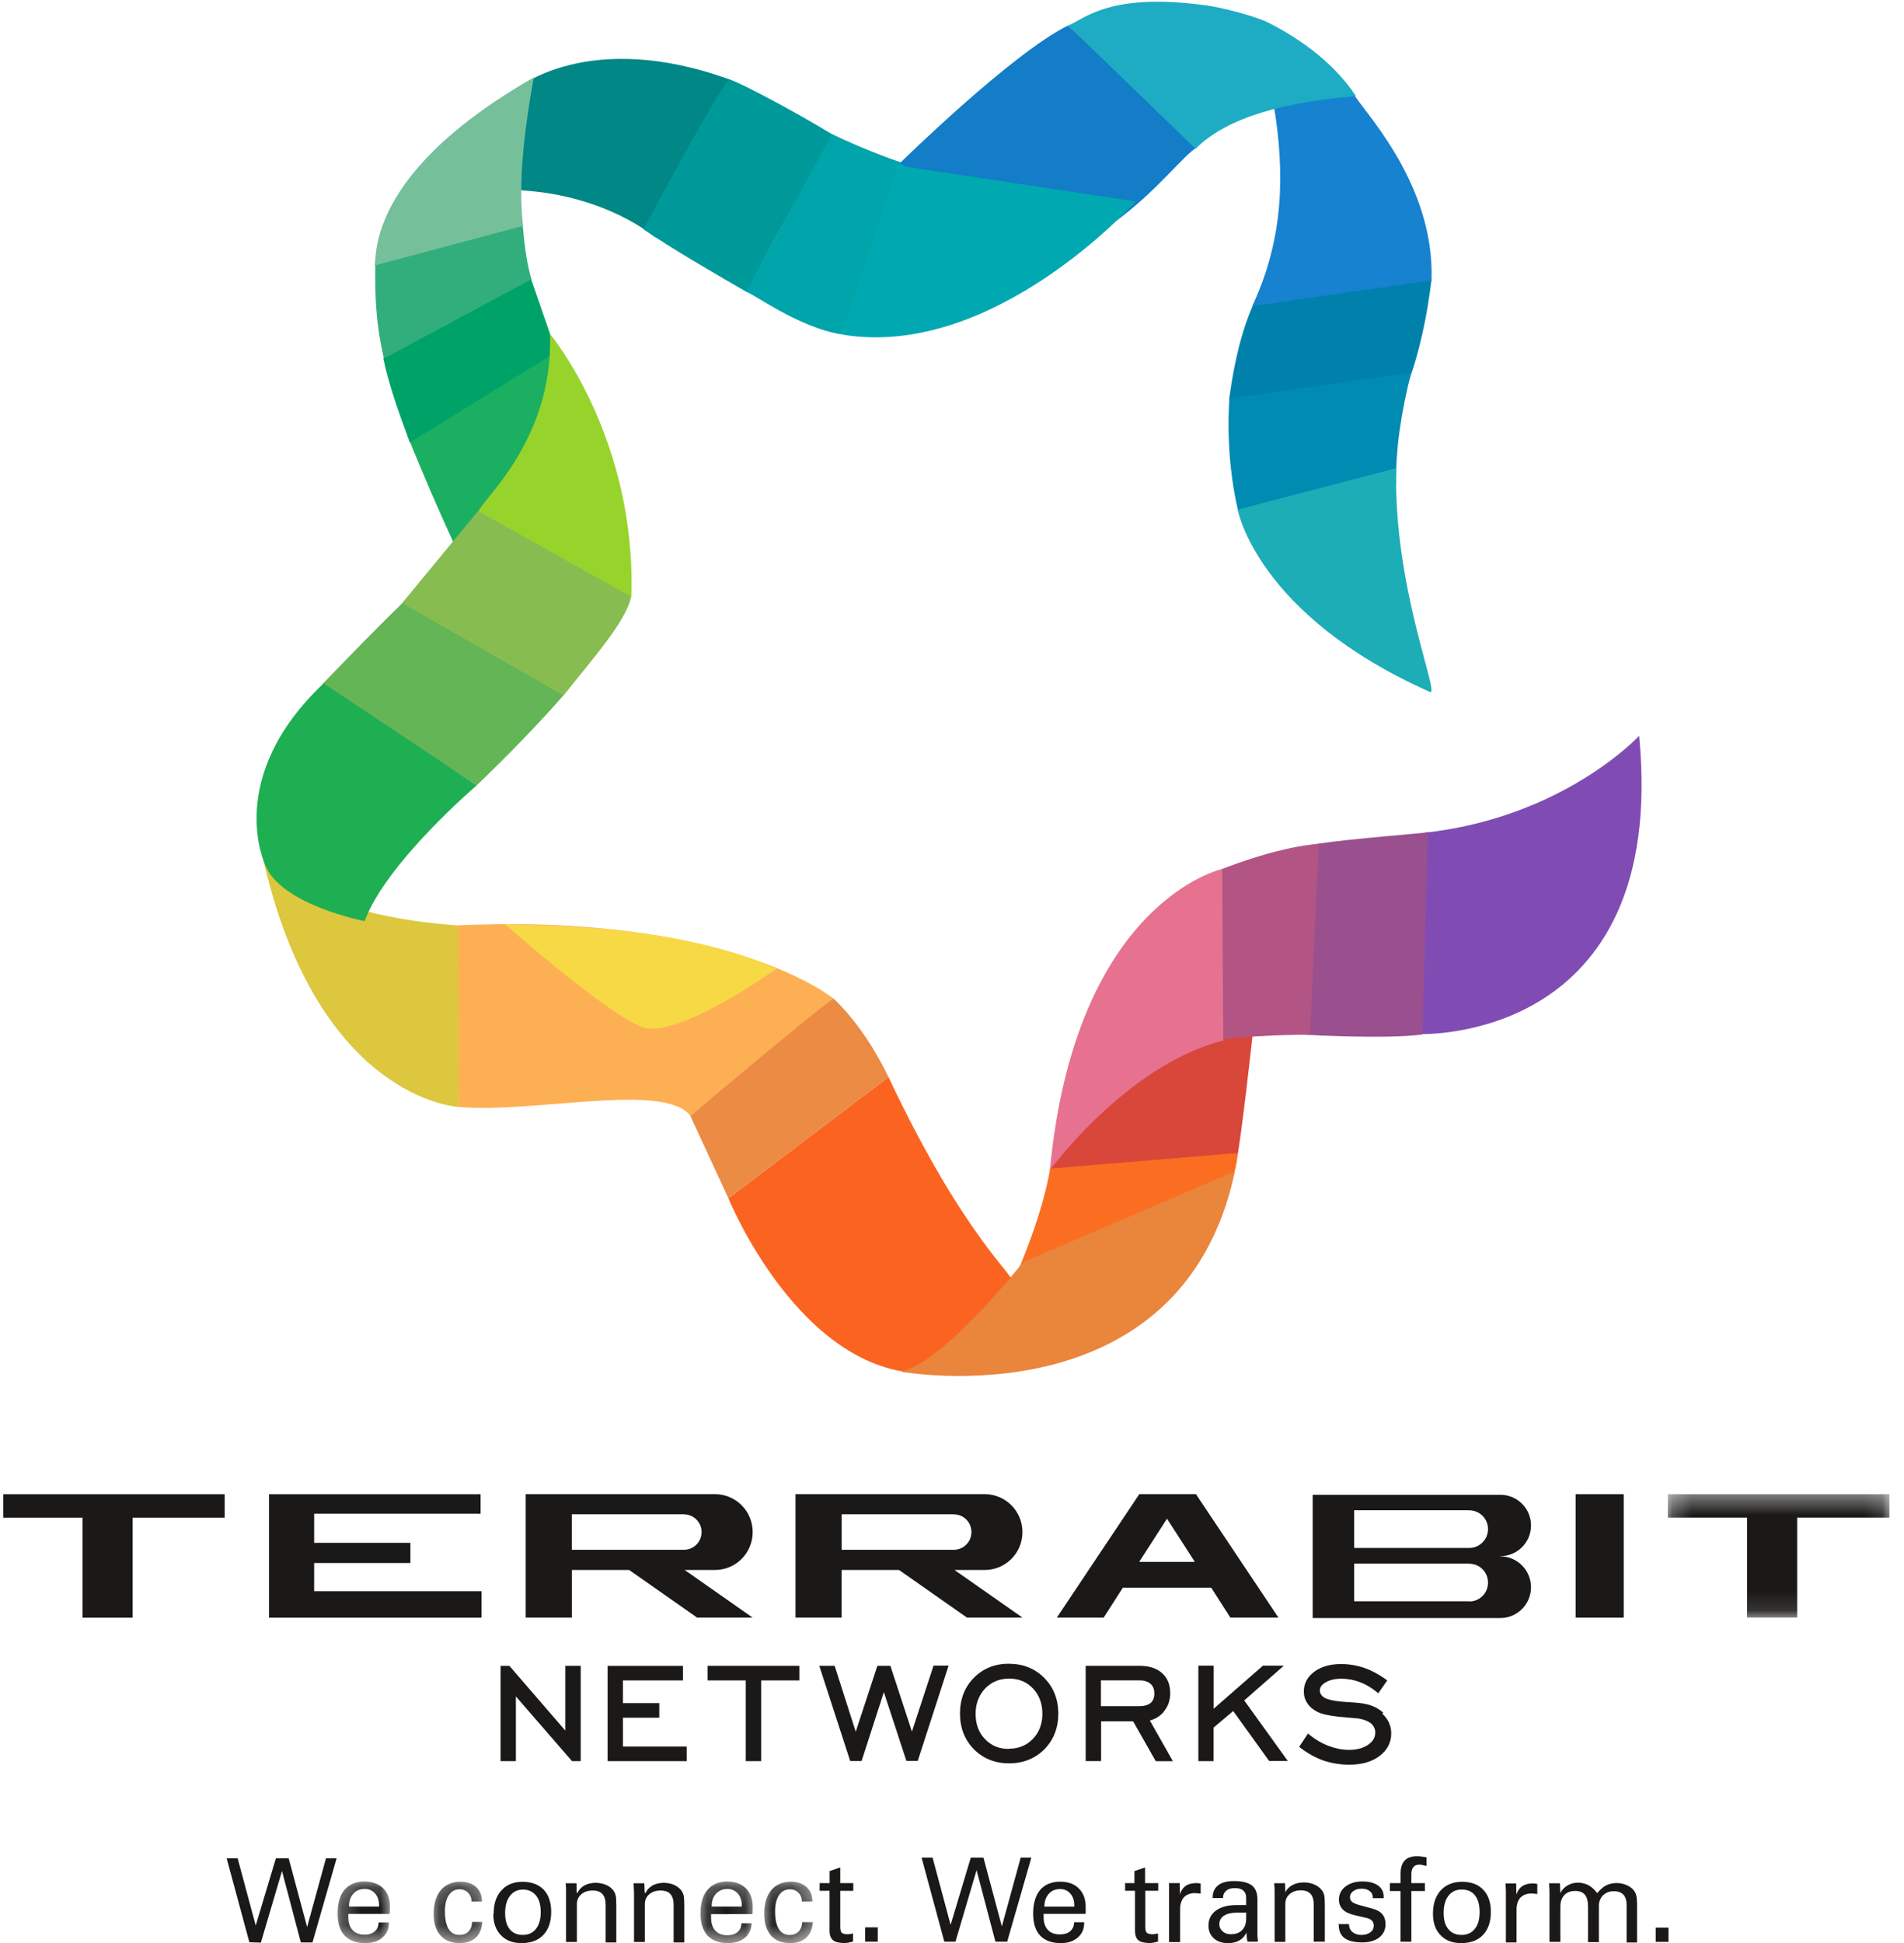 <svg width="100" height="102" viewBox="0 0 100 102" xmlns="http://www.w3.org/2000/svg" xmlns:xlink="http://www.w3.org/1999/xlink"><title>terrabit-vertical-logo</title><defs><path id="a" d="M11.877 6.878V.398H.24v6.48h11.637z"/><path id="c" d="M.265 3.424h2.747V.198H.265v3.226z"/><path id="e" d="M.19 3.424h2.556V.198H.19v3.226z"/><path id="g" d="M.137 3.424h2.747V.198H.137v3.226z"/><path id="i" d="M.076 3.424h2.557V.198H.076v3.226z"/></defs><g fill="none" fill-rule="evenodd"><path fill="#1A1918" d="M29.692 90.85l-2.937-3.398h-.465v5h.804v-3.398l2.95 3.4h.456V87.45h-.808m3.024 2.722h1.91v-.765h-1.91v-1.19h3.156v-.765h-3.96v5h4.155v-.764h-3.35m4.448-3.472h2.003v4.237h.81v-4.237h2.007v-.764h-4.82m10.73 3.448l-1.13-3.448h-.685l-1.136 3.456-1.106-3.456h-.807l1.6 4.927.03.07h.59l1.17-3.62 1.16 3.54.03.07h.59l1.62-5h-.79M53 91.8c.5 0 .923-.174 1.25-.517.33-.34.497-.79.497-1.32 0-.533-.166-.98-.495-1.325-.33-.348-.74-.517-1.253-.517-.51 0-.92.17-1.26.52-.33.35-.5.8-.5 1.33s.16.98.49 1.32c.33.35.74.52 1.25.52zm0-4.457c.74 0 1.36.25 1.85.746.485.49.733 1.12.733 1.87s-.246 1.38-.73 1.87c-.488.49-1.11.74-1.854.74-.74 0-1.36-.25-1.85-.74-.48-.49-.73-1.12-.73-1.87s.24-1.39.73-1.88c.48-.49 1.1-.74 1.84-.74zm4.824.87h2.028c.25 0 .446.065.58.186.13.12.195.28.195.5 0 .22-.064.39-.195.5-.134.11-.34.17-.61.17h-2V88.2zm3.3 1.637c.224-.267.337-.59.337-.96 0-.447-.14-.804-.43-1.06-.28-.252-.68-.38-1.17-.38h-2.84v5h.81v-2.09h1.68l1.19 2.095h.9l-1.21-2.135c.3-.08.55-.237.74-.466zm6.306-2.408h-1.1l-2.587 2.26v-2.26h-.804v5.01h.8v-1.76l1.03-.87 1.86 2.584.03.04h.98l-2.29-3.18m7.29.634c-.3-.27-.7-.44-1.21-.495-.17-.02-.4-.04-.7-.055-.78-.046-1.09-.167-1.21-.257-.07-.05-.12-.105-.15-.16-.03-.053-.05-.11-.05-.18 0-.17.09-.31.3-.433.21-.13.5-.195.83-.195.32 0 .65.06.96.173.31.117.61.29.89.52l.09.07.47-.672-.08-.06c-.36-.26-.74-.463-1.13-.6-.4-.132-.81-.2-1.21-.2-.57 0-1.04.134-1.4.395-.37.27-.56.62-.56 1.04 0 .24.06.45.19.63.12.19.31.34.55.46.3.14.83.23 1.64.29.15.01.27.02.36.03.32.03.58.12.76.25.17.14.25.3.25.5 0 .26-.12.47-.37.64-.26.18-.6.27-1.01.27-.35 0-.7-.07-1.05-.2-.35-.13-.7-.33-1.02-.59L68.7 91l-.465.7.072.06c.38.29.78.51 1.197.66.42.14.874.22 1.36.22.65 0 1.18-.15 1.585-.452.41-.31.62-.71.62-1.19 0-.402-.16-.75-.46-1.025m-60.81-10.3v-1.23H.17v1.23h4.163v5.25h2.633v-5.25m7.162-1.23v6.48h11.164v-1.39H16.5v-1.48h5.055v-1.06H16.5v-1.53h8.74v-1.02m57.513 0v6.478h2.528v-6.48h-2.55"/><g transform="translate(87.36 78.04)"><mask id="b" fill="#fff"><use xlink:href="#a"/></mask><path fill="#1A1918" mask="url(#b)" d="M11.877 1.63V.4H.24v1.23H4.4v5.248h2.63v-5.25"/></g><path d="M35.923 79.498v-.005h-5.89v1.865h5.89c.51 0 .925-.416.925-.93 0-.513-.414-.93-.925-.93zm.037 2.92l3.57 2.5h-2.915l-3.57-2.5h-3.01v2.5H27.61v-6.48h9.942c1.095 0 1.98.892 1.98 1.99 0 1.1-.885 1.99-1.98 1.99h-1.59zm14.135-2.92v-.005h-5.89v1.865h5.89c.512 0 .926-.416.926-.93 0-.513-.41-.93-.92-.93zm.037 2.92l3.57 2.5h-2.915l-3.568-2.5H44.2v2.5h-2.42v-6.48h9.94c1.095 0 1.98.892 1.98 1.99 0 1.1-.885 1.99-1.98 1.99h-1.59zm9.7-.426l1.46-2.267 1.46 2.267h-2.918zm2.98-3.555h-2.975l-4.33 6.48h2.46l1.005-1.567h4.644l1.004 1.568h2.525l-4.332-6.48zm14.36 2.817v.006h-6.05v-1.978h6.05v.005c.543 0 .98.44.98.984s-.437.99-.98.99m0 2.79v.01h-6.05v-1.98h6.05v.01c.543 0 .98.44.98.99s-.437.99-.98.99m1.623-2.38h.01c.887 0 1.605-.72 1.605-1.61s-.718-1.61-1.604-1.61h-9.862v6.47h9.85c.893 0 1.616-.72 1.616-1.62 0-.89-.723-1.62-1.615-1.62m-65.697 20.26l-1.195-4.41h.578l.95 3.53 1.06-3.53h.67l.97 3.61.99-3.61h.56l-1.27 4.42h-.61l-.99-3.75-1.11 3.76" fill="#1A1918"/><g transform="translate(17.472 98.583)"><mask id="d" fill="#fff"><use xlink:href="#c"/></mask><path d="M.858 1.506h1.58v-.07c0-.255-.07-.46-.21-.617-.14-.16-.322-.24-.545-.24-.244 0-.443.08-.596.25-.153.17-.23.39-.23.67zm2.097.856c-.002.32-.115.576-.34.77-.226.195-.525.292-.896.292-.48 0-.84-.132-1.09-.395-.25-.27-.37-.65-.37-1.16 0-.54.12-.96.36-1.24.25-.29.59-.44 1.05-.44.41 0 .74.12.98.35.24.24.36.56.36.97 0 .1 0 .17-.01.22v.16H.82v.18c0 .29.075.51.224.67.15.16.36.24.63.24.225 0 .404-.06.536-.17.132-.12.2-.27.204-.47h.535z" fill="#1A1918" mask="url(#d)"/></g><g transform="translate(22.585 98.583)"><mask id="f" fill="#fff"><use xlink:href="#e"/></mask><path d="M2.746 2.314c-.024.36-.138.634-.343.824-.204.19-.488.286-.852.286-.43 0-.77-.134-1-.403-.24-.26-.36-.64-.36-1.14 0-.53.13-.94.37-1.23C.81.35 1.16.2 1.6.2c.344 0 .618.093.822.28.204.186.306.436.306.75v.012H2.18c0-.184-.06-.337-.18-.46-.12-.125-.266-.186-.444-.186-.24 0-.428.103-.566.307-.138.205-.208.484-.208.84 0 .412.064.724.192.935.13.21.32.315.57.315.2 0 .36-.062.48-.184.12-.13.18-.29.188-.5h.548z" fill="#1A1918" mask="url(#f)"/></g><path d="M27.474 99.194c-.29 0-.52.11-.69.33-.17.22-.255.52-.255.9 0 .367.08.65.24.85.16.202.39.302.69.302.29 0 .53-.106.69-.32.17-.21.25-.504.25-.88 0-.375-.08-.666-.25-.872-.17-.207-.4-.31-.69-.31m-1.53 1.26c0-.515.13-.92.41-1.22.27-.298.64-.447 1.11-.447.47 0 .84.14 1.11.417.26.28.39.668.39 1.166 0 .517-.14.92-.41 1.206-.27.287-.66.43-1.15.43-.46 0-.82-.137-1.08-.415-.27-.27-.4-.65-.4-1.13m4.42-1.09c.07-.16.19-.29.36-.39.17-.09.37-.14.59-.14.2 0 .39.04.56.11.17.08.3.18.39.31.05.08.09.16.11.26.02.11.03.28.03.53v1.92h-.56V100c0-.26-.06-.45-.17-.57-.11-.123-.28-.184-.52-.184s-.44.066-.59.196c-.15.13-.23.3-.23.51v1.995h-.57v-2.78c0-.104-.01-.205-.02-.303h.57l.01.502zm3.58 0c.07-.16.19-.29.36-.39.17-.09.37-.14.59-.14.2 0 .38.04.55.11.16.08.3.18.39.31.05.08.09.16.11.26.02.11.03.28.03.53v1.92h-.56V100c0-.26-.06-.45-.17-.57-.11-.123-.28-.184-.52-.184s-.43.066-.59.196c-.15.13-.23.3-.23.51v1.995h-.57v-2.45c0-.115 0-.225-.008-.33 0-.104-.01-.205-.02-.303h.57l.02.502z" fill="#1A1918"/><g transform="translate(36.648 98.583)"><mask id="h" fill="#fff"><use xlink:href="#g"/></mask><path d="M.73 1.506h1.58v-.07c0-.255-.07-.46-.21-.617-.14-.16-.324-.24-.546-.24-.244 0-.442.09-.594.25-.154.17-.23.39-.23.66zm2.097.856c-.002.32-.115.576-.34.77-.227.195-.525.292-.896.292-.47 0-.83-.132-1.08-.395-.24-.27-.37-.65-.37-1.16 0-.54.12-.96.37-1.24C.75.34 1.1.19 1.55.19c.414 0 .74.12.98.36s.357.564.357.975c0 .1-.002.174-.003.226 0 .06-.004.1-.008.15H.7v.19c0 .29.074.52.223.68.15.16.36.24.632.24.224 0 .403-.06.535-.17.132-.11.2-.27.204-.46h.533z" fill="#1A1918" mask="url(#h)"/></g><g transform="translate(40.057 98.583)"><mask id="j" fill="#fff"><use xlink:href="#i"/></mask><path d="M2.633 2.314c-.024.36-.138.634-.343.824-.204.19-.488.286-.852.286-.435 0-.77-.134-1.007-.403C.2 2.76.08 2.38.08 1.88c0-.53.124-.94.37-1.236C.698.346 1.04.2 1.48.2c.344 0 .618.093.822.28.205.186.307.436.307.75v.012h-.55c0-.184-.06-.337-.18-.46S1.61.598 1.43.598C1.19.598 1 .7.862.905c-.14.205-.21.484-.21.84 0 .412.065.724.193.935.13.21.32.315.57.315.2 0 .356-.062.475-.184.12-.12.18-.29.183-.49h.55z" fill="#1A1918" mask="url(#j)"/></g><path d="M43.05 98.856h.522v-.632l.56-.19v.822h.683v.404h-.683v1.888c0 .16.026.265.08.316.052.05.156.076.31.076.04 0 .083-.003.13-.01.044-.007.095-.017.15-.032v.428c-.09.024-.173.042-.247.056-.073.012-.14.02-.196.02-.29 0-.5-.05-.61-.15-.12-.1-.18-.268-.18-.503v-2.09h-.52v-.41zm2.387 3.076h.665v-.754h-.665m4.16.754l-1.195-4.414h.578l.947 3.53 1.06-3.53h.665l.966 3.612.99-3.612h.56l-1.27 4.414h-.617l-.99-3.755-1.11 3.755m4.66-1.842h1.58v-.07c0-.255-.07-.46-.21-.618-.14-.157-.32-.234-.54-.234-.24 0-.44.084-.59.253-.15.17-.23.4-.23.67zm2.1.855c0 .32-.11.576-.34.77-.22.195-.52.292-.89.292-.47 0-.83-.132-1.08-.395s-.37-.65-.37-1.158c0-.54.13-.955.37-1.242.25-.287.6-.43 1.05-.43.42 0 .75.118.98.357.24.23.36.56.36.97v.22c0 .05 0 .1-.01.14h-2.2v.18c0 .29.08.51.23.67.15.16.36.23.63.23.23 0 .41-.06.54-.17.13-.12.2-.27.2-.47h.53zm2.12-2.09h.52v-.63l.56-.19v.82h.69v.405h-.68v1.888c0 .16.03.265.08.316.05.05.16.076.31.076.04 0 .09-.003.13-.01.05-.007.1-.017.15-.032v.428c-.09.024-.17.042-.24.056-.07.012-.14.02-.19.02-.28 0-.49-.05-.61-.15-.11-.1-.17-.268-.17-.503v-2.09h-.52v-.41zm2.34 3.077v-2.854c0-.075 0-.148-.01-.222h.57l.01.59c.06-.196.16-.343.3-.442.14-.1.33-.148.56-.148.04 0 .08.002.12.005.04.01.08.01.11.02v.53c-.06-.01-.11-.02-.17-.02-.05 0-.09-.01-.13-.01-.25 0-.45.08-.58.22-.13.15-.2.35-.2.62v1.73h-.56zm4.03-1.526h-.47c-.29 0-.52.055-.68.163-.16.1-.24.26-.24.45 0 .15.06.27.17.37.11.1.25.15.42.15.27 0 .47-.07.61-.22.14-.14.21-.35.21-.62v-.31zm.6 1.526h-.51c-.02-.063-.04-.22-.06-.467v-.018c-.07.182-.2.32-.36.416-.16.096-.37.144-.61.144-.31 0-.56-.085-.74-.254-.19-.17-.28-.394-.28-.674 0-.33.13-.59.39-.78.26-.19.61-.29 1.06-.29h.53v-.38c0-.17-.05-.29-.15-.38-.1-.09-.25-.13-.45-.13-.19 0-.34.04-.45.14-.11.09-.17.22-.17.38h-.54v-.04c0-.27.1-.48.29-.63.19-.15.47-.22.84-.22.43 0 .73.08.93.23.19.15.29.39.29.73v1.9c0 .02 0 .06.01.11.01.06.01.11.02.18zm1.47-2.572c.07-.167.19-.298.37-.395.17-.097.37-.145.6-.145.21 0 .39.037.56.11.17.075.3.176.4.306.06.072.09.16.12.26.02.102.03.277.03.524v1.912H69V99.99c0-.26-.06-.45-.17-.57-.11-.123-.28-.184-.51-.184-.24 0-.43.065-.583.195-.15.13-.23.3-.23.51v2h-.562v-2.45c0-.11 0-.22-.003-.33-.006-.1-.01-.2-.02-.3h.57l.02.51zm2.78 1.648h.57v.012c0 .167.06.302.18.404.12.1.28.152.47.152.19 0 .35-.045.47-.134.12-.09.18-.207.18-.35 0-.107-.03-.192-.09-.258s-.15-.115-.28-.147l-.65-.152c-.27-.064-.48-.163-.61-.296-.13-.14-.2-.31-.2-.51 0-.28.11-.51.34-.69.23-.18.53-.27.9-.27.34 0 .61.07.81.21.2.14.3.34.3.59v.08h-.57v-.02c0-.15-.05-.27-.16-.35-.1-.09-.24-.13-.43-.13-.18 0-.32.04-.44.13-.11.08-.17.19-.17.32 0 .1.04.18.11.24s.19.11.35.16l.7.19c.24.06.42.16.54.3.11.13.17.31.17.52 0 .29-.11.52-.33.7-.22.17-.52.26-.89.26-.43 0-.74-.08-.94-.23-.2-.15-.3-.38-.3-.7v-.07zm3.29-1.736H73v-.416h.56v-.49c0-.31.07-.54.213-.692.14-.152.35-.227.637-.227.07 0 .15.004.233.013.084.01.177.023.28.043v.452c-.115-.028-.197-.046-.25-.055-.05-.01-.095-.013-.136-.013-.135 0-.236.042-.305.127-.07.085-.106.206-.106.363v.48h.71v.415h-.71v2.66h-.57v-2.66zm3.19-.078c-.29 0-.52.11-.69.33-.17.22-.25.52-.25.9 0 .367.08.65.25.85.16.202.39.302.69.302.3 0 .53-.106.7-.32.17-.21.25-.504.25-.88 0-.375-.08-.666-.24-.872-.16-.207-.39-.31-.69-.31m-1.52 1.26c0-.515.14-.92.41-1.22.28-.298.65-.447 1.12-.447.48 0 .85.14 1.11.417.27.28.4.668.4 1.166 0 .517-.14.92-.41 1.206-.27.287-.66.43-1.15.43-.46 0-.82-.137-1.08-.415-.27-.27-.4-.65-.4-1.13m3.83 1.48v-2.59c0-.1 0-.19-.01-.26 0-.07 0-.15-.01-.22h.56l.01.59c.06-.19.16-.34.3-.44.15-.1.34-.15.57-.15.04 0 .08.01.12.01.04.01.08.01.11.02v.53c-.06-.01-.12-.02-.17-.02-.05 0-.1-.01-.14-.01-.25 0-.44.08-.58.22-.13.15-.2.35-.2.62v1.73h-.56zm2.85 0h-.56v-2.696c-.01-.115-.01-.242-.02-.382h.57l.02.52c.08-.17.2-.3.37-.4.16-.1.35-.15.56-.15.2 0 .39.05.56.14.16.09.31.23.45.41.15-.19.31-.33.47-.41.16-.08.34-.12.55-.12.22 0 .41.05.59.14.18.09.306.21.38.36.04.07.06.16.08.27.015.11.02.27.02.47v1.88h-.55V100c0-.24-.054-.42-.17-.538-.11-.12-.28-.18-.5-.18-.23 0-.42.07-.565.214-.145.143-.22.33-.22.556v1.903h-.57v-1.86c0-.285-.055-.49-.164-.627-.11-.133-.28-.2-.51-.2-.24 0-.434.07-.57.217-.14.144-.21.347-.21.61v1.856zm5.02 0h.67v-.75h-.67" fill="#1A1918"/><path d="M24.06 29.013c-.943-2.036-1.84-4.097-2.677-6.187 0 0 4.25-4.056 7.848-4.47 0 0-.4 10.48-5.17 10.657" fill="#1BAF62"/><path d="M46.662 56.538l-8.407 6.368s3.75 9.206 10.347 9.19l4.572-4.758c.25-.297-2.44-2.18-6.512-10.8" fill="#FB6420"/><path d="M24 48.58l.09 9.53c3.943.355 10.816-1.33 12.167.47l7.53-6.15S38.36 47.932 24 48.58" fill="#FDB053"/><path d="M86.097 38.618S82.16 42.9 74.832 43.714l-.293 10.57s13.11.54 11.55-15.666" fill="#804CB4"/><path d="M74.994 43.69c-.288.057-4.05.338-5.816.606l-.592 10.026s4.12.237 6.12-.013l.288-10.62z" fill="#9A4F8E"/><path d="M65.787 54.36s-.615 5.59-.842 6.558c-.6.08-9.803.508-9.803.508s2.132-7.79 10.474-7.372" fill="#D84739"/><path d="M69.264 44.3s-2.01.07-5.5 1.486c0 0-.568 9.18-.32 8.964.362-.317 4.582-.463 5.36-.42l.46-10.03z" fill="#B25584"/><path d="M55.14 61.427s4.046-5.53 9.108-6.804l-.057-9.005s-7.71 1.688-9.05 15.81" fill="#E67290"/><path d="M64.985 60.53s.33 6.022-11.57 6.3c0 0 1.337-3.026 1.74-5.48l9.83-.82z" fill="#FB6E22"/><path d="M53.73 66.263s-4.008 5.112-6.374 5.75c0 0 14.703 2.66 17.503-10.518l-11.13 4.768z" fill="#EA853C"/><path d="M43.788 52.43c-.197-.015-7.53 6.153-7.53 6.153l1.998 4.322 8.405-6.368c-.62-1.293-1.6-2.89-2.87-4.106" fill="#EB8B44"/><path d="M40.788 50.846s-5.206 3.748-7.06 3.07c-1.852-.678-7.25-5.435-7.25-5.435 0 .22 8.177-.34 14.31 2.37" fill="#F7D946"/><path d="M24.093 58.11s-7.623-.338-10.42-13.676c0 0 1.317 3.49 10.367 4.152l.053 9.524z" fill="#DCC73E"/><path d="M16.925 35.925c1.59-1.653 3.046-3.138 4.27-4.325l8.42 4.876c-1.344 1.546-2.9 3.136-4.575 4.752" fill="#63B556"/><path d="M21.123 31.656l4.146-5.02 7.9 4.564c-.16 1.293-2.06 3.396-3.57 5.31l-8.49-4.854z" fill="#87BD50"/><path d="M21.53 23.236c-.603-1.603-1.117-3.07-1.398-4.42 0 0 4.89-4.268 7.65-4.487l1.437 4.15-7.69 4.75z" fill="#00A367"/><path d="M20.143 18.844c.106 0-.512-1.448-.43-4.935 0 0 7.695-2.58 7.744-2.03.08.87.2 1.94.457 2.78l-7.77 4.17z" fill="#32AE7C"/><path d="M27.107 4.682s3.78-3.245 11.32-.47c0 0-2.895 3.72-4.017 8.25 0 0-2.512-2.203-7.04-2.47l-.263-5.31z" fill="#008786"/><path d="M38.283 4.184c-.72.79-4.493 7.85-4.493 7.85 1.618 1.09 3.387 2.118 5.414 3.288.75-1.327 1.016-1.904 1.556-2.884 1.433-2.603 3.08-5.31 3.08-5.31-2.583-1.566-5.53-3.072-5.557-2.944" fill="#00999A"/><path d="M43.696 7.04l-4.522 8.29c.144-.1 2.71 1.87 5.03 2.223L47.69 8.61c-.208.02-2.325-.763-3.995-1.57" fill="#00A4AB"/><path d="M47.266 8.57s8.648 4.99 11.2 3.145c2.304-1.665 3.715-3.606 4.406-3.98-.576-.694-6.773-6.397-6.773-6.397-2.97 1.46-8.84 7.232-8.84 7.232" fill="#137DC7"/><path d="M75.19 14.65c-.24 1.945-.62 3.818-1.274 5.55l-9.372.79c.018.16.302-3.15 1.467-5.38l9.18-.96z" fill="#0081AC"/><path d="M64.57 20.92s-.266 2.827.456 5.898c0 0 4.985-1.182 8.303-1.42-.04-1.82.27-3.786.79-5.84l-9.55 1.363z" fill="#008BB3"/><path d="M65.003 26.75s.998 5.543 10.124 9.584c.444.002-1.967-5.653-1.793-11.757l-8.33 2.174z" fill="#1DADB6"/><path d="M71.068 4.876c.304.73 4.3 4.618 4.117 9.84l-9.415 1.356c1.707-3.658 1.68-7.09 1.152-10.425l4.146-.77z" fill="#1682D0"/><path d="M56.1 1.34c.852-.325 2.15-1.79 7.4-1.036.563.082 2.36.506 3.13.894 1.305.658 3.3 1.904 4.585 3.847-3.606.312-6.69 1.038-8.423 2.765L56.1 1.34z" fill="#1DACC3"/><path d="M28.89 17.534s4.54 5.424 4.27 13.796l-7.988-4.47c-.255-.3 3.916-3.5 3.717-9.326" fill="#97D42B"/><path d="M44.202 17.56l2.943-8.874 12.5 1.89s-7.456 8.34-15.443 6.984" fill="#00A8B2"/><path d="M19.635 13.945c.306.11-1.017-4.493 8.398-9.877-.522 2.907-.822 5.61-.56 7.788l-7.838 2.09z" fill="#75C09A"/><path d="M13.922 45.382s-2.176-4.543 3.072-9.506l8.045 5.352s-4.75 4.047-5.89 7.126c0 0-4.43-.852-5.23-2.972" fill="#1DAF51"/></g></svg>